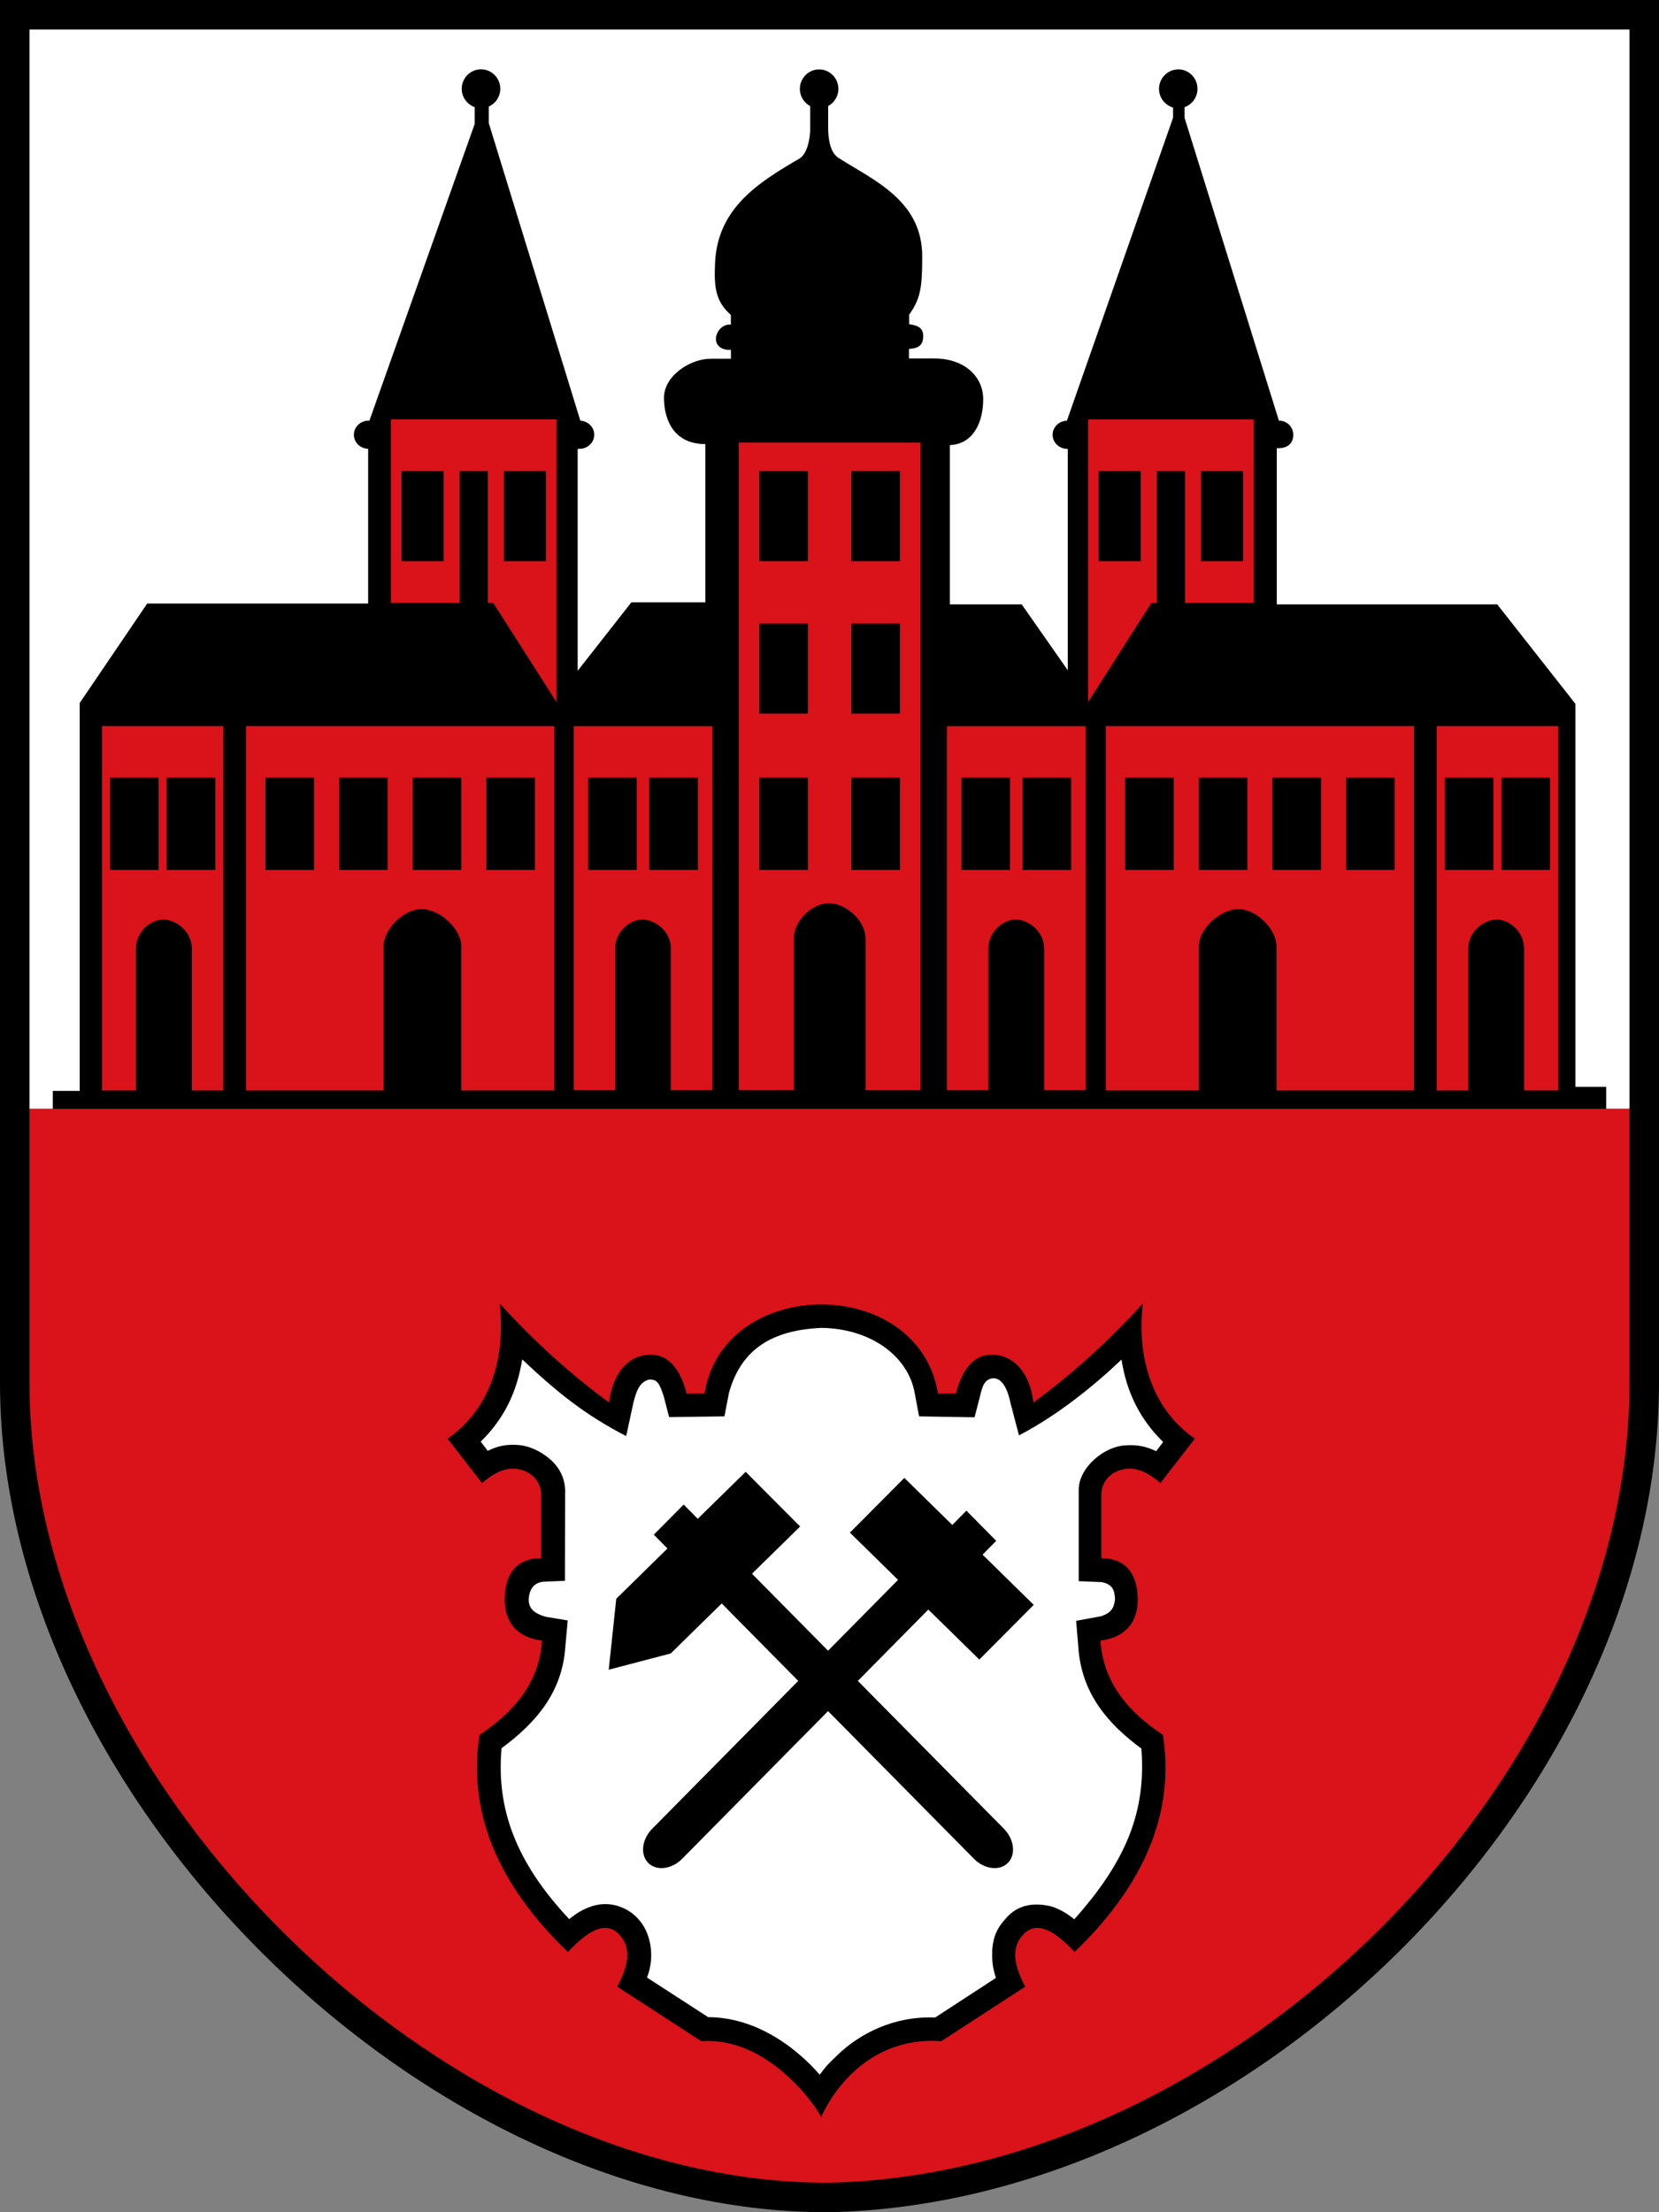 <?xml version="1.0" encoding="utf-8"?>
<!DOCTYPE svg PUBLIC "-//W3C//DTD SVG 1.1//EN" "http://www.w3.org/Graphics/SVG/1.1/DTD/svg11.dtd">
<svg width="100%" height="100%" viewBox="0 0 900 1200" version="1.1" xmlns="http://www.w3.org/2000/svg">
<rect x="0" y="0" width="900" height="1200" fill="#808080" stroke="none"/>
<path stroke-width="0" d="m450 1192c194.87-0.9 442-222 442-442v-742l-442 0-442-0-0.004 742.01c0 220 226.13 442.99 442 441.99z" fill="#333"/>
<path stroke-width="0" d="m448 1196c194.87-0.9 444-226 444-446v-742.01h-884l-0.008 742.02c-0 220 224.14 446.99 440.01 445.99z" fill="#fff"/>
<path fill="#da121a" d="m450 1192c194.87-0.9 442.01-222 442.01-442v-148.6h-884.01l-0 148.6c-0.004 220.01 226.13 443 442 442z"/>
<path d="m445.52 707.59c30.28 0 58.354 17.084 63.297 48.296h9.775c2.219-8.978 7.393-20.882 19.124-21.039 12.081-0.105 20.967 9.565 22.878 25.936 19.692-14.368 40.582-32.911 59.374-53.76-3.526 31.611 6.268 58.133 28.246 73.352l-18.683 24.111c-6.096-5.245-11.76-8.233-17.953-7.772-7.547 0.525-14.126 5.926-14.126 14.294v34.222c13.795 0 19.606 9.124 19.77 21.993 0.111 12.889-6.754 21.016-20.243 22.705 1.529 22.78 15.015 38.543 33.924 51.16 6.437 41.573-9.544 80.822-47.927 117.75-12.993-13.81-21.758-16.49-28.368-8.9-4.482 5.15-6.37 12.93 1.592 27.71l-45.56 29.58c-43.494-3.1-62.407 34.55-65.12 41.15-3.239-6.6-29.16-43.72-65.109-41.15l-45.559-29.58c7.962-14.78 6.074-22.56 1.593-27.71-6.614-7.59-15.376-4.91-28.392 8.9-38.377-36.93-54.357-76.18-47.911-117.75 18.904-12.617 32.403-28.38 33.919-51.16-13.489-1.689-20.397-9.816-20.232-22.705 0.11-12.869 5.974-22.045 19.77-21.993v-34.222c0-8.368-6.58-13.738-14.126-14.294-6.194-0.42-11.861 2.527-17.958 7.772l-18.692-24.111c21.966-15.219 31.784-41.741 28.26-73.352 18.782 20.849 39.661 39.392 59.375 53.76 1.911-16.371 10.796-26.093 22.856-25.936 11.731 0.105 16.915 12.061 19.144 21.039h9.765c4.953-31.212 33.029-48.296 63.297-48.296" fill-rule="evenodd"/>
<path d="m639.17 37.612c5.766 0 10.466 4.746 10.466 10.566 0 4.601-2.953 8.534-7.04 9.963v5.689l51.204 164.34c4.405 0 7.788 3.434 7.788 7.641 0 5.191-3.602 7.539-8.94 7.316v84.714h119.59l42.418 53.946v207.76h16.694v11.957h-842.71v-9.766h14.596v-210.4l36.618-53.946h119.86v-83.928c-4.284-0.126-7.743-3.513-7.743-7.656 0-4.207 3.602-7.642 7.996-7.642h0.439l57.114-160.94v-9.098c-4.086-1.442-7.03-5.375-7.03-9.963 0-5.821 4.701-10.566 10.445-10.566 5.766 0 10.468 4.746 10.468 10.566 0 4.287-2.57 8.011-6.25 9.649v8.941l49.678 161.42c4.195 0.262 7.545 3.566 7.545 7.629 0 4.222-3.591 7.657-8.007 7.657h-0.989v120.42l29.129-37.153h40.133v-85.842c-17.573 0-22.405-13.804-22.45-25.064 0-12.087 14.355-21.226 25.316-21.226h11.005v-4.85c-4.602 0.388-8.127-2.006-8.127-5.9 0-3.866 3.493-8.193 8.095-7.787v-5.256c-8.545-7.447-9.149-15.6-8.557-28.33 1.373-29.681 23.758-43.656 45.78-56.463 4.206-2.426 5.81-10.947 5.81-15.824v-12.638c-3.318-1.769-5.603-5.296-5.603-9.334 0-5.821 4.702-10.566 10.468-10.566 5.744 0 10.445 4.746 10.445 10.566 0 4.025-2.252 7.525-5.547 9.308v11.982c0 5.52 0.988 13.176 5.547 16.125 19.342 12.297 45.69 23.218 45.471 53.881 0 16.637-0.988 22.549-7.095 31.227l0.01 5.112c4.437 0.651 7.799 1.823 7.622 6.739-0.11 4.903-2.79 6.411-7.732 6.66v5.204h13.883c15.827 0 26.206 9.453 26.393 21.723 0.11 12.284-4.953 24.659-18.079 25.275v86.38h38.969l24.998 35.749v-120.08h-0.22c-4.403 0-8.006-3.434-8.006-7.656 0-4.13 3.46-7.524 7.754-7.643l57.583-164.34v-5.506c-4.383-1.311-7.612-5.335-7.612-10.146 0-5.821 4.701-10.567 10.456-10.567" fill-rule="evenodd"/>
<path fill-rule="evenodd" d="m311.25 393.91h75.182v197.47h-22.45v-76.769c0-9.418-8.468-15.784-15.453-15.784-6.997 0-14.828 6.576-14.828 15.784v76.769h-22.451v-197.47zm41 27.886h26.339v50.079h-26.339v-50.079zm-33.169 0h26.339v50.079h-26.339v-50.079zm521.8 0h-26.338v50.079h26.338v-50.079zm-30.732 0h-26.338v50.079h26.338v-50.079zm35.114-27.926h-65.845v197.65h17.123v-76.906c0-9.418 8.468-15.784 15.453-15.784 7.008 0 14.828 6.576 14.828 15.784v76.906h18.441v-197.65zm-78.136 0h-167.25v197.65h50.476v-77.986c0-9.932 11.773-20.388 21.516-20.388 9.72 0 20.626 10.676 20.626 20.388v77.986h74.632v-197.65zm-10.544 27.926h-26.338v50.079h26.338v-50.079zm-39.946 0h-26.338v50.079h26.338v-50.079zm-39.958 0h-26.326v50.079h26.326v-50.079zm-39.934 0h-26.325v50.079h26.325v-50.079zm-123-27.886h75.17v197.47h-22.45v-76.769c0-9.418-8.468-15.784-15.453-15.784-6.986 0-14.828 6.576-14.828 15.784v76.769h-22.439v-197.47zm41.001 27.886h26.349v50.079h-26.349v-50.079zm-33.171 0h26.349v50.079h-26.349v-50.079zm152.78-166.26h-22.834v48.873h22.834v-48.873zm-55.495 0h-22.823v48.873h22.823v-48.873zm61.25-28.002h-89.818v153.31l34.319-53.802h2.911v-71.499h15.333v71.499h37.255v-99.501zm-279.36 12.533h98.685v351.32h-29.841v-81.992c0-10.278-10.895-19.454-19.902-19.454-9.019 0-19.112 9.386-19.112 19.454v81.992h-29.83v-351.32zm61.145 15.469h26.338v48.873h-26.338v-48.873zm-49.942 0h26.327v48.873h-26.327v-48.873zm0 82.709h26.327v48.859h-26.327v-48.859zm49.942 0h26.338v48.859h-26.338v-48.859zm0 83.55h26.338v50.079h-26.338v-50.079zm-49.942 0h26.327v50.079h-26.327v-50.079zm-194.12-166.26h22.834v48.873h-22.834v-48.873zm55.489 0h22.832v48.873h-22.832v-48.873zm-61.233-28.002h89.811v153.31l-34.313-53.802h-2.921v-71.5h-15.343v71.5h-37.234v-99.501zm-78.607 166.34h167.26v197.65h-50.491v-77.986c0-9.932-11.775-20.388-21.505-20.388-9.742 0-20.638 10.676-20.638 20.388v77.986h-74.631v-197.65zm10.544 27.926h26.326v50.079h-26.326v-50.079zm39.935 0h26.348v50.079h-26.348v-50.079zm39.956 0h26.339v50.079h-26.339v-50.079zm39.947 0h26.337v50.079h-26.337v-50.079zm-204.14 0h26.327v50.079h-26.327v-50.079zm30.72 0h26.349v50.079h-26.349v-50.079zm-35.114-27.926h65.857v197.65h-17.124v-76.906c0-9.418-8.467-15.784-15.464-15.784-6.995 0-14.827 6.576-14.827 15.784v76.906h-18.441v-197.65z" fill="#da121a"/>
<path d="m496.2 755.5 2.4 12.8 30.1 0.5 2.9-11.2c1.269-5.332 2.293-9.661 7.4-10 5.422 0.132 8.033 7.704 9.2 13.5l4.6 17.5c20.976-10.838 41.203-27.357 55.6-41.1 2.892 18.123 10.171 32.516 22.6 44.7l-3.8 5c-4.873-2.459-10.281-3.633-16.2-3.2-11.492 0.274-25.862 11.781-25.8 24.3v49.4l12.5 0.5c5.984 1.25 6.975 4.475 7.2 9.3-0.539 5.084-2.374 7.413-7.45 9.2l-13.65 2.5 1.2 14.3c1.675 24.96 15.883 41.515 34.2 54.999 2.654 34.014-8.142 60.99-36.4 92.6-3.905-3.15-7.852-5.55-12.5-7-8.78-2.08-18.236-1.45-25.1 7.1-3.783 4.21-6.214 8.47-6.9 16.1-0.155 5.96-0.06 9.22 2 15.6l-33 21.5c-22.263-0.99-41.101 8.85-52.9 20.3-4.128 3.87-6.052 5.77-9.7 10.7-3.258-3.73-6.471-7.01-11-10.9-11.943-10.27-29.222-20.3-49.5-20.3l-33.2-21.5c2.304-5.77 2.774-11.92 1.857-17.51-0.916-5.58-3.218-10.6-6.457-14.09-5.491-6.3-15.17-10.31-25.2-7.1-4.653 1.45-8.488 3.84-12.4 7-29.005-30.87-39.609-59.936-36.699-92.7 18.314-13.483 32.937-30.031 34.599-54.999l1.291-14.3c-3.997-0.667-7.994-1.333-11.99-2-5.646-1.658-9.329-4.122-9.2-9.7 0.54-5.636 2.985-8.654 7.7-9.3l11.999-0.5 0.1-49.3c-0.3-8.305-4.762-14.273-10.142-18.23-5.381-3.957-10.806-5.904-15.657-6.17-6.506-0.399-10.824 0.624-16.2 3.2l-3.8-5c12.423-12.182 19.602-26.478 22.5-44.6 19.384 18.258 34.049 29.998 56.399 41.6l3.9-18c1.693-6.791 3.447-11.349 8.6-12.7 4.241 0 5.419 1.589 7.9 9.2l2.9 11.2 30-0.4 2.5-12.9c6.833-24.196 24.016-33.847 50.013-35.1 26.911 0.326 47.064 15.31 50.687 35.2z" fill-rule="evenodd" transform="translate(-.004)" fill="#fff"/>
<path fill-rule="evenodd" d="m540.45 835.81-7.414 7.499 27.767 27.236-29.524 29.671-27.668-27.122-38.233 38.7 79.235 80.199c5.634 5.705 6.612 14.027 2.163 18.527-4.447 4.49-12.729 3.51-18.353-2.18l-79.201-80.175-79.212 80.175c-5.624 5.69-13.905 6.67-18.353 2.18-4.459-4.5-3.471-12.822 2.174-18.527l79.213-80.199-41.518-42.014-27.656 27.121-33.642 8.822 4.097-38.502 27.777-27.247-7.414-7.498 16.2-16.34 7.634 7.729 26.008-25.495 29.547 29.67-26.13 25.61 41.275 41.772 37.969-38.437-26.13-25.621 29.546-29.68 26.009 25.516 7.644-7.75z"/>
<path stroke="#000" stroke-width="16" d="m450 1192c222.87-4.9 442-222 442-442v-742l-442 0-442-0-0.004 742.01c0 220 226.13 442.99 442 441.99z" fill="none"/>
</svg>
